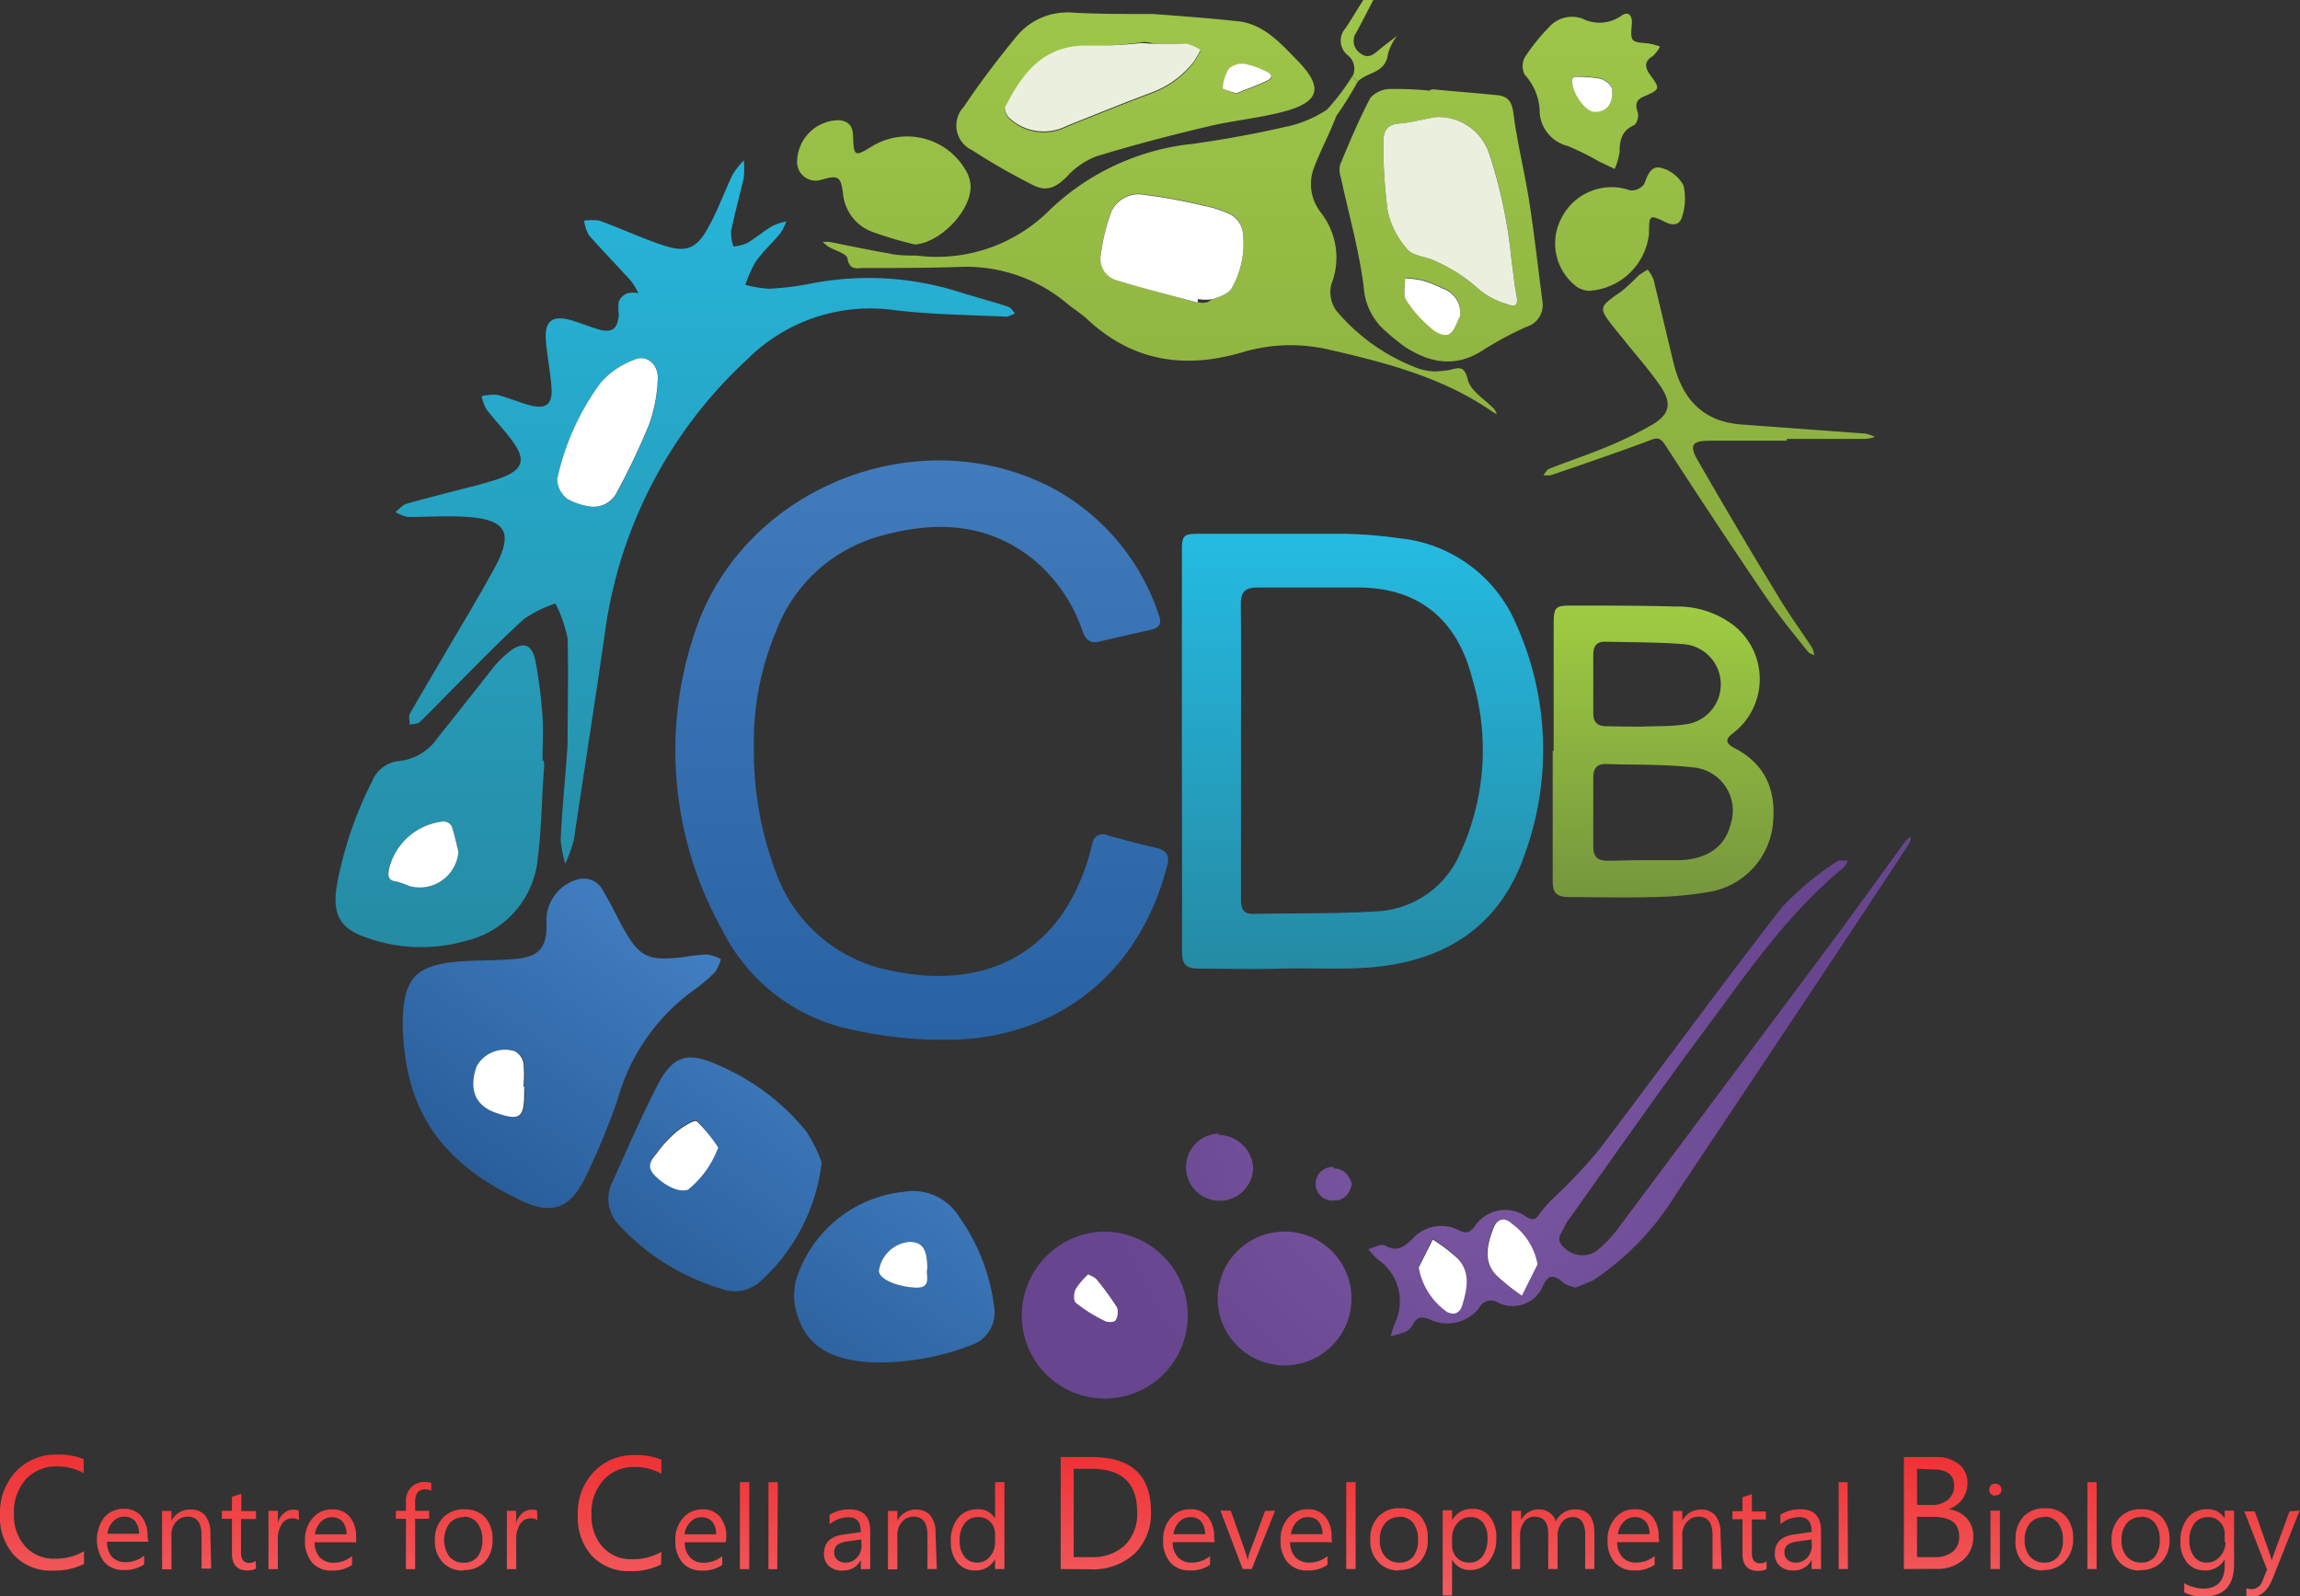 <svg xmlns="http://www.w3.org/2000/svg" xmlns:xlink="http://www.w3.org/1999/xlink" viewBox="0 0 164.32 114.05"><rect x="0" y="0" width="164.32" height="114.05" fill="#333333" stroke="none"/><defs><style>.cls-1,.cls-10,.cls-2,.cls-3,.cls-4,.cls-5,.cls-6,.cls-7,.cls-8,.cls-9{fill-rule:evenodd;}.cls-1{fill:url(#linear-gradient);}.cls-2{fill:url(#linear-gradient-2);}.cls-3{fill:url(#linear-gradient-3);}.cls-4{fill:url(#linear-gradient-4);}.cls-5{fill:url(#linear-gradient-5);}.cls-6{fill:url(#linear-gradient-6);}.cls-7{fill:url(#radial-gradient);}.cls-8{fill:#fff;}.cls-9{fill:#ebf0de;}.cls-10{fill:#eaf0dd;}.cls-11{fill:url(#linear-gradient-7);}</style><linearGradient id="linear-gradient" x1="65.84" y1="32.88" x2="65.84" y2="74.3" gradientUnits="userSpaceOnUse"><stop offset="0" stop-color="#417bbc"/><stop offset="1" stop-color="#2962a3"/></linearGradient><linearGradient id="linear-gradient-2" x1="97.32" y1="38.14" x2="97.32" y2="69.24" gradientUnits="userSpaceOnUse"><stop offset="0" stop-color="#25bbe2"/><stop offset="1" stop-color="#258aa4"/></linearGradient><linearGradient id="linear-gradient-3" x1="48.26" y1="11.34" x2="48.26" y2="67.63" gradientUnits="userSpaceOnUse"><stop offset="0" stop-color="#26b6db"/><stop offset="1" stop-color="#268ba4"/></linearGradient><linearGradient id="linear-gradient-4" x1="118.91" y1="43.28" x2="118.91" y2="64.15" gradientUnits="userSpaceOnUse"><stop offset="0" stop-color="#9fcc42"/><stop offset="1" stop-color="#76963d"/></linearGradient><linearGradient id="linear-gradient-5" x1="57.13" y1="72.5" x2="44.15" y2="91.02" gradientUnits="userSpaceOnUse"><stop offset="0" stop-color="#417ec1"/><stop offset="1" stop-color="#2a5e9b"/></linearGradient><linearGradient id="linear-gradient-6" x1="95.45" x2="95.45" y2="46.73" gradientUnits="userSpaceOnUse"><stop offset="0" stop-color="#9ec649"/><stop offset="1" stop-color="#86a93d"/></linearGradient><radialGradient id="radial-gradient" cx="104.76" cy="79.9" r="26.57" gradientUnits="userSpaceOnUse"><stop offset="0" stop-color="#7f5aa6"/><stop offset="1" stop-color="#67468f"/></radialGradient><linearGradient id="linear-gradient-7" x1="82.16" y1="103.93" x2="82.16" y2="114.05" gradientUnits="userSpaceOnUse"><stop offset="0" stop-color="#ef3134"/><stop offset="1" stop-color="#f15d60"/></linearGradient></defs><title>cdb</title><g id="Layer_2" data-name="Layer 2"><g id="CCDB_Centre_for_Image" data-name="CCDB + Centre for Image"><path class="cls-1" d="M53.86,53.35a24.55,24.55,0,0,0,1.58,9,10.86,10.86,0,0,0,8.22,7c6.42,1.39,11.9-.94,14.06-7.9.12-.39.22-.77.32-1.16a.75.75,0,0,1,1.07-.61q1.73.49,3.48.9c.83.19,1,.62.76,1.41-1.94,7.36-7.48,12-15.11,12.3a30.38,30.38,0,0,1-7.6-.77,13.32,13.32,0,0,1-9.06-7.11,26.24,26.24,0,0,1-1.93-21.25c3.48-10.53,16.45-15.49,26.06-10a16,16,0,0,1,7.08,8.78c.22.59.06.92-.54,1.05-1.24.29-2.5.56-3.74.86-.75.19-1-.29-1.2-.85a11.42,11.42,0,0,0-3.61-5.13c-3.31-2.57-7-2.64-10.84-1.56a11.1,11.1,0,0,0-7.42,6.81A20.36,20.36,0,0,0,53.86,53.35Z"/><path class="cls-2" d="M84.44,53.71V39.44c0-1.21.08-1.3,1.28-1.3,3.44,0,6.88,0,10.32,0a32.69,32.69,0,0,1,3.94.32,10.15,10.15,0,0,1,8.37,6.21A21.84,21.84,0,0,1,109,60.85c-1.8,5.44-5.91,7.94-11.44,8.3-2,.13-4.08,0-6.11.06s-3.84,0-5.76,0c-1,0-1.24-.32-1.24-1.25C84.46,63.23,84.44,58.47,84.44,53.71Zm4.22-.19c0,3.52,0,7,0,10.55,0,.64,0,1.25.88,1.23,2.92-.06,5.84,0,8.75-.18a6.84,6.84,0,0,0,6.07-4.25,17.58,17.58,0,0,0,.81-12.42c-1-3.94-3.6-6.54-8.35-6.47q-3.46,0-6.95,0c-1,0-1.23.36-1.22,1.27C88.68,46.64,88.66,50.08,88.66,53.52Z"/><path class="cls-3" d="M40.55,53.29c0-2.56.07-5.12,0-7.67a9.31,9.31,0,0,0-.87-2.5,9.09,9.09,0,0,0-2.27,1.13c-1.8,1.64-3.49,3.4-5.21,5.12-.74.74-1.45,1.5-2.2,2.21-.16.16-.48.14-.73.2,0-.26-.09-.57,0-.76.89-1.57,1.82-3.11,2.72-4.66,1.17-2,2.39-4,3.46-6,1.2-2.32.67-3.22-2-3.42-1.43-.11-2.87,0-4.31,0a3,3,0,0,1-.89-.35c.26-.2.49-.51.78-.59,1.69-.48,3.4-.9,5.1-1.34.47-.13.93-.26,1.38-.41,1.94-.65,2.17-1.4.9-3-.54-.69-1.14-1.34-1.66-2a3.63,3.63,0,0,1-.34-.94,3.47,3.47,0,0,1,1.09-.1c.82.2,1.59.55,2.4.76,1.13.29,1.59-.11,1.5-1.29s-.29-2.14-.39-3.21c-.15-1.55.42-2,1.9-1.56.61.19,1.2.43,1.81.61,1,.3,1.41,0,1.49-1.05a3.61,3.61,0,0,1,0-.94,1.17,1.17,0,0,1,.62-.58,1.88,1.88,0,0,1,.78,0,5.14,5.14,0,0,0-.53-.88c-1-1.09-2-2.14-3-3.25a3.1,3.1,0,0,1-.35-1.05,3.71,3.71,0,0,1,1.11,0c1.54.56,3,1.25,4.58,1.77s2.33.23,3.12-1.18c.71-1.24,1.19-2.61,1.81-3.9a6.41,6.41,0,0,1,.79-1,7.06,7.06,0,0,1,0,1.22c-.29,1.29-.65,2.56-.91,3.85a3.26,3.26,0,0,0,.17,1.09,3.52,3.52,0,0,0,1-.26c.61-.37,1.16-.84,1.78-1.21a4.52,4.52,0,0,1,1-.33,4.4,4.4,0,0,1-.46.89c-.56.67-1.23,1.27-1.74,2a9,9,0,0,0-.73,1.64,8.28,8.28,0,0,0,1.69.28,19.89,19.89,0,0,0,3-.37,21.51,21.51,0,0,1,10.77.66c1.11.34,2.23.64,3.33,1,.19.06.32.31.47.47a2,2,0,0,1-.6.24c-2.68-.13-5.37-.15-8-.47A12.44,12.44,0,0,0,53.36,25.7,32.48,32.48,0,0,0,43.22,45.2C42.51,50.15,41.73,55.08,41,60a10,10,0,0,1-.62,1.71A8.74,8.74,0,0,1,40.06,60c.09-2.23.32-4.17.46-6.4C40.55,53.59,40.52,53.29,40.55,53.29Zm1.63-17.1a1.86,1.86,0,0,0,1.91-1,50.44,50.44,0,0,0,2.24-4.7A10.71,10.71,0,0,0,47,27.11c.07-1.08-.81-1.8-1.65-1.41a5.84,5.84,0,0,0-2.45,1.68,18,18,0,0,0-3.08,6.86,1.85,1.85,0,0,0,.73,1.41A4.66,4.66,0,0,0,42.18,36.19ZM38.89,54.62c-.2,2.31-.17,4.32-.46,6.61a6.68,6.68,0,0,1-5.16,6A11.54,11.54,0,0,1,26.2,67c-1.88-.64-2.44-1.62-2.16-3.58A26.82,26.82,0,0,1,26.6,55.8a2.29,2.29,0,0,1,2-1.43,3.81,3.81,0,0,0,2.67-1.66c1.35-1.68,2.68-3.37,4-5.05a7.48,7.48,0,0,1,1-1c1.06-.89,1.75-.7,2,.65a34.23,34.23,0,0,1,.49,3.91c.07,1,0,2.08,0,3.12C38.92,54.31,38.83,54.62,38.89,54.62Zm-6.14,6.23c-.16-.61-.28-1.23-.48-1.82a.71.71,0,0,0-.56-.34,4.47,4.47,0,0,0-3.91,3.38c-.1.47-.11.86.55.92a6.83,6.83,0,0,1,.89.32A2.77,2.77,0,0,0,32.75,60.85Z"/><path class="cls-4" d="M111,53.67v-9c0-1.3.08-1.4,1.32-1.4,2.48,0,5,0,7.43.07a6.58,6.58,0,0,1,4,1.26,4.88,4.88,0,0,1,.09,7.77c-.66.47-.52.77.11,1.1,2.29,1.2,3,3.17,2.69,5.62a5.49,5.49,0,0,1-4.32,4.6,25.7,25.7,0,0,1-4.39.41c-1.92.06-3.84,0-5.75,0-1,0-1.27-.29-1.25-1.24,0-3.08,0-6.15,0-9.23Zm6.36,7.79h0c.92,0,1.84,0,2.75,0,1.91-.1,3.14-1,3.52-2.53a3.1,3.1,0,0,0-2.71-4.1c-2-.23-4.14-.17-6.21-.24-.7,0-.88.39-.88,1,0,1.64,0,3.28,0,4.91,0,.72.31,1,1,1S116.56,61.46,117.4,61.46Zm-.06-9.54v0c1-.05,2,0,3-.15a2.88,2.88,0,0,0,0-5.74c-1.86-.15-3.75-.13-5.63-.18-.61,0-.84.33-.84.91q0,2.1,0,4.2c0,.66.31.94.95.93C115.66,51.91,116.5,51.92,117.34,51.92Z"/><path class="cls-5" d="M28.77,73.31c0-3.44.89-4.41,4.33-4.63,1.24-.07,2.48-.05,3.72-.16,1.72-.15,2.29-.86,2.22-2.59a3.05,3.05,0,0,1,2.26-3.1,1.54,1.54,0,0,1,1.8.85c.5.82.91,1.69,1.37,2.53,1.17,2.15,1.79,2.47,4.25,2.19a15.39,15.39,0,0,1,1.78-.2,3,3,0,0,1,1,.33,2.8,2.8,0,0,1-.4.91,11.46,11.46,0,0,1-1.65,1.39,14.4,14.4,0,0,0-5.33,7.75A49.11,49.11,0,0,1,41.88,84c-1.09,2.31-2.38,2.86-4.64,1.79C31.21,82.93,28.94,79.09,28.77,73.31Zm8.68,4.32h0a9.4,9.4,0,0,0,0-1.68,1.23,1.23,0,0,0-.63-.84,2.32,2.32,0,0,0-2.72,1.09c-.56,1.61-.11,2.76,1.29,3.28,1.77.66,2.1.44,2.11-1.37ZM58.7,83.06a13.52,13.52,0,0,1-4.47,8.58,2.73,2.73,0,0,1-2.72.44,16.43,16.43,0,0,1-7.32-4.58,2.68,2.68,0,0,1-.39-3.13c1-2.26,2-4.52,3.12-6.73s2.19-2.57,4.47-1.5a16.22,16.22,0,0,1,6.23,4.73A10.28,10.28,0,0,1,58.7,83.06Zm-7.39-1a10.69,10.69,0,0,0-1.53-2c-.16-.13-1,.39-1.42.73A8.42,8.42,0,0,0,47,82.26c-.36.49-.82,1-.19,1.67s1.72,1.29,2.37,1A7,7,0,0,0,51.31,82ZM63.19,97.35c-3.73.05-5.65-1.12-6.31-3.68a4.29,4.29,0,0,1,0-2.22,9,9,0,0,1,7.7-6.29,3.85,3.85,0,0,1,3.92,1.75,14.1,14.1,0,0,1,2.53,6.51,2.45,2.45,0,0,1-1.58,2.67A18.68,18.68,0,0,1,63.19,97.35Zm3.06-6.71c0-1.42-.38-1.93-1.33-1.9a2.42,2.42,0,0,0-2.13,2.08c0,.56,1.34,1.1,2.53,1.18S66.11,91.13,66.25,90.64Z"/><path class="cls-6" d="M98.12,0c-.41.77-.8,1.55-1.22,2.32a1.05,1.05,0,0,0,.28,1.48c.55.44.95.1,1.36-.25s.85-.65,1.27-1a4,4,0,0,0-.65,1.3C99,5.25,97.68,5.13,97,5.83c-.13-.14-.39-.33-.36-.39a1.23,1.23,0,0,0-.37-1.51A1.33,1.33,0,0,1,96.14,2c.43-.66.84-1.34,1.26-2Zm3.16,26.31a14.06,14.06,0,0,1-5.8-4.1,2.29,2.29,0,0,1-.37-1.88,5.22,5.22,0,0,0-.78-5.19,3.28,3.28,0,0,1-.48-3.09c.47-1.26,1.14-2.49,1.62-3.76A25.73,25.73,0,0,0,97,5.83s-.54-.39-.34-.46a16.15,16.15,0,0,1-1.85,2.46,8.4,8.4,0,0,1-3,1.24c-2.17.5-4.38.9-6.6,1.21A17.33,17.33,0,0,0,75,15a11.39,11.39,0,0,1-9.53,3.26c-.68,0-1.36,0-2-.16-1.41-.24-2.82-.54-4.23-.82-.15,0-.31,0-.46,0a2.57,2.57,0,0,0,.4.34c.47.29,1.3.49,1.36.83.15.91.71.7,1.22.7,2.28,0,4.56,0,6.84-.08a11.21,11.21,0,0,1,7.65,2.63c.43.35.91.66,1.31,1,3.21,3.06,6.91,3.71,11.1,2.5a12.07,12.07,0,0,1,6.06-.27c4.17.95,8.32,2,11.91,4.49l.3.18a1.33,1.33,0,0,0-.17-.36c-.66-.7-1.69-1.29-1.89-2.1-.25-1-.6-.89-1.28-.71a8.66,8.66,0,0,1-1.07.11A4,4,0,0,1,101.28,26.31ZM79.8,20a1.59,1.59,0,0,1-1.15-1.86,14,14,0,0,1,.76-3.08,2.14,2.14,0,0,1,2.38-1.16,36.48,36.48,0,0,1,4.15.76,7.63,7.63,0,0,1,2,.65,1.79,1.79,0,0,1,.83,1.12A6.44,6.44,0,0,1,88,20.59c-.22.4-.86.61-1.34.78-.32.12-.28.25-.64.25,0,.08-.47-.07-.49,0C83.64,21.1,81.7,20.61,79.8,20ZM81.94,1c-1.8,0-3.54,0-5.34-.1a4.71,4.71,0,0,0-4,1.73c-1.31,1.6-2.57,3.25-3.74,5a1.94,1.94,0,0,0,.59,3.1,46.43,46.43,0,0,0,4.34,2.49c1,.52,1.69.15,2.43-.6a5.51,5.51,0,0,1,2.11-1.45c2.62-.8,5.29-1.5,8-2.14,1.7-.41,3.47-.57,5.17-1,2.8-.69,3.13-1.75,1.13-3.77C91.41,3,90.23,1.71,88.44,1.52c-2.14-.23-3.92-.36-6.07-.52C82.37,1,81.94,1,81.94,1Zm2.83,2.18a3.3,3.3,0,0,1,1,.45,7.14,7.14,0,0,1-.52.89,6.86,6.86,0,0,1-3,2.16c-2,.75-4.06,1.58-6.07,2.39a3.6,3.6,0,0,1-4.09-.6c-.18-.17-.36-.61-.27-.78,1.25-2.48,2.83-4.48,6-4.37A34.42,34.42,0,0,0,81.76,3s.73.09.63.1C83.39,3.12,83.77,3.08,84.77,3.15Zm2.6,3.18a3.15,3.15,0,0,1,.43-1.41,1.45,1.45,0,0,1,1.13-.36,5.69,5.69,0,0,1,1.5.52c.4.17.65.43.1.69-.74.34-1.5.62-2.18.89A5.46,5.46,0,0,1,87.37,6.33Zm14.79.12a24.87,24.87,0,0,0-2.86-.12A1.91,1.91,0,0,0,97.9,7c-.81,1.54-1.49,3.16-2.16,4.77a1.67,1.67,0,0,0,.06.93c.56,2.61,1.3,5.19,1.63,7.82A4.54,4.54,0,0,0,99,23.67a15,15,0,0,0,1.4,1.13c1.77,1.14,3.58,1.48,5.5.25a24.59,24.59,0,0,1,3.16-1.7,1.62,1.62,0,0,0,1.13-1.86c-.31-2.37-.57-4.75-.94-7.12-.33-2.09-.85-4.15-1.12-6.24-.11-.85-.37-1.25-1.17-1.33-1.59-.16-3-.26-4.6-.42C102.34,6.42,102.17,6.4,102.16,6.45ZM106.42,11A35.46,35.46,0,0,1,108,18.7c.12.78.18,1.56.33,2.34s0,.94-.72.67a5.44,5.44,0,0,1-2.18-1.24,11.43,11.43,0,0,0-2.88-1.81c-.65-.34-1.59-.35-2-.84a6.15,6.15,0,0,1-1.41-2.74,37.57,37.57,0,0,1-.31-4.87c0-.77.18-1.3,1.1-1.38s1.75-.3,2.62-.46A3.82,3.82,0,0,1,106.42,11Zm-2.88,12.83c-.29.16-1-.13-1.31-.43a8.81,8.81,0,0,1-1.77-2c-.24-.39-.06-1-.08-1.56a8.82,8.82,0,0,1,1.27.17,9.4,9.4,0,0,1,1.41.56,1.86,1.86,0,0,1,1.26,2C104.07,23,103.92,23.67,103.54,23.87ZM69.34,13.21a2.4,2.4,0,0,0-.32-1,4.83,4.83,0,0,0-6.81-1.7c-1.11.69-1.21.64-1.26-.65,0-.66-.15-1.19-1-1.27a3,3,0,0,0-3,2.9,1.33,1.33,0,0,0,1.75,1.35c1.17-.34,1.37-.25,1.53,1a3.23,3.23,0,0,0,2.07,2.72,26.46,26.46,0,0,0,3.07.91C67.2,17.34,69.45,15,69.34,13.21Zm58.3,18.15c1.88,0,3.76,0,5.64,0a3.2,3.2,0,0,0,.67-.14,2.7,2.7,0,0,0-.69-.24l-8.85-.65c-2.75-.2-4.22-1.83-4.84-4.38-.49-2-.95-4-1.44-6a3.24,3.24,0,0,0-.41-.68,6,6,0,0,0-.65.41,14.32,14.32,0,0,1-1.22,1.13c-1.68,1.17-1.69,1.15-.43,2.74.17.22.35.43.53.65.89,1.12,1.86,2.2,2.67,3.38s.73,2-.59,2.77a26.94,26.94,0,0,1-3.33,1.62c-1.33.55-2.7,1-4,1.52-.18.07-.3.3-.44.46a2.06,2.06,0,0,0,.56,0c2.3-.79,4.6-1.57,6.88-2.42.55-.21.84-.39,1.25.24,2.35,3.62,4.72,7.22,7.15,10.79.94,1.38,2,2.67,3.06,4,.1.13.3.18.46.27a2.26,2.26,0,0,0-.15-.54c-.79-1.2-1.64-2.37-2.38-3.6-2-3.28-3.94-6.56-5.85-9.89-.55-1-.31-1.29.81-1.31,1.88,0,3.76,0,5.63,0ZM115.8,1.15a2.71,2.71,0,0,1-2.73.19,2.17,2.17,0,0,0-2.41.61,14,14,0,0,0-1.72,2.14,1.33,1.33,0,0,0,0,1.26A4,4,0,0,1,110,8a2.63,2.63,0,0,0,2,2.43,19.42,19.42,0,0,1,2.24,1.11l1.12.53a5,5,0,0,0,.35-1.2c0-.87.16-1.56,1.07-1.94A1,1,0,0,0,117,8c-.2-.58-.09-.88.48-1.12,1.12-.49,1.14-.54.44-1.49-.42-.57-.47-1,.16-1.38a2.55,2.55,0,0,0,.52-.68,4.37,4.37,0,0,0-.86-.23c-1.25-.1-1.27-.11-1.15-1.45C116.6,1.08,116.33.76,115.8,1.15Zm-3.43,4.4s0-.09.06-.09a9.39,9.39,0,0,1,1.92.14c.33.08.8.47.82.76.11,1.06-.39,1.63-1.23,1.61S112.09,6.29,112.37,5.55ZM119,15.88c.55.27,1,.18,1.16-.35a4.22,4.22,0,0,0,.12-2.27A2.56,2.56,0,0,0,118.7,12c-.76-.21-1,.55-1.24,1.16a1.11,1.11,0,0,1-1,.44,4,4,0,0,0-4.87,1.92,3.87,3.87,0,0,0,1.1,5,1.85,1.85,0,0,0,.78.26,4.57,4.57,0,0,0,4.34-4.07C117.82,15.33,117.83,15.31,119,15.88Z"/><path class="cls-7" d="M112.58,92a2.58,2.58,0,0,1-.83-.3c-.77-.69-1.19-.66-1.61.39a2.36,2.36,0,0,1-3.09,1,.93.93,0,0,0-1.37.36,2.89,2.89,0,0,1-3.46.86c-.6-.27-1-.24-1.28.33a1.18,1.18,0,0,1-.49.5,7.68,7.68,0,0,1-1.09.34,6.88,6.88,0,0,1,.3-.94,3.62,3.62,0,0,0-1.24-4.56,6.59,6.59,0,0,1-.67-.73c.4-.1.91-.4,1.18-.26.89.48,1.32.16,2-.49a2.75,2.75,0,0,1,3.31-.59c.49.26.75.17,1.1-.25a2.59,2.59,0,0,1,3.73-.7c.45.26.65.19.94-.26a10.06,10.06,0,0,1,1.26-1.36,39.06,39.06,0,0,0,2.92-3.12c4.39-5.79,8.67-11.67,13.13-17.41a21.35,21.35,0,0,1,3.94-3.27c.17-.13.51,0,.77-.06a2,2,0,0,1-.37.56c-3.95,3.24-6.79,7.42-9.79,11.46-3.32,4.45-6.49,9-9.72,13.54a2.65,2.65,0,0,0-.32.5c-.21.52-.79,1-.09,1.59a1.81,1.81,0,0,0,2.3.27A8.92,8.92,0,0,0,115.43,88q7.93-10.61,15.85-21.23c1.64-2.22,3.24-4.46,4.87-6.69a2.12,2.12,0,0,1,.36-.3,1.26,1.26,0,0,1-.11.49q-3.69,5.61-7.41,11.2l-9.34,14a19.69,19.69,0,0,1-5.81,6C113.44,91.65,113,91.82,112.58,92Zm-2.73-1.69A4.58,4.58,0,0,0,108,87.45c-.55-.52-1.07-.36-1.32.28-.43,1.12-.77,2.32.16,3.36a15,15,0,0,0,1.86,1.49C109.1,91.83,109.48,91.08,109.85,90.34Zm-8.49.23a4.92,4.92,0,0,0,2,3.14c.6.3.95,0,1.1-.51.32-1.12.6-2.31-.31-3.28a12.35,12.35,0,0,0-1.81-1.38ZM84.86,94A5.92,5.92,0,1,1,73,94a6,6,0,0,1,5.85-6A6,6,0,0,1,84.86,94Zm-7.12-3a5.38,5.38,0,0,0-.87,1.07c-.12.27-.13.81,0,1a11,11,0,0,0,2,1.26c.22.12.73.12.83,0a1.06,1.06,0,0,0,.11-.94,18.45,18.45,0,0,0-1.46-2C78.23,91.27,78,91.21,77.74,91.05Zm14.14-3a4.78,4.78,0,0,0-.21,9.56,4.78,4.78,0,0,0,.21-9.56Zm-4.78-7a2.4,2.4,0,1,0,2.43,2.44A2.49,2.49,0,0,0,87.1,81.1Zm8.2,2.39a1.2,1.2,0,1,0,0,2.39c.74,0,1.13-.48,1.28-1.18C96.42,84,96,83.5,95.3,83.49Z"/><path class="cls-8" d="M42.18,36.19a4.66,4.66,0,0,1-1.64-.54,1.85,1.85,0,0,1-.73-1.41,18,18,0,0,1,3.08-6.86,5.84,5.84,0,0,1,2.45-1.68c.84-.39,1.72.33,1.65,1.41a10.71,10.71,0,0,1-.66,3.33,50.44,50.44,0,0,1-2.24,4.7A1.86,1.86,0,0,1,42.18,36.19Z"/><path class="cls-8" d="M37.45,77.63v.48c0,1.81-.34,2-2.11,1.37-1.4-.52-1.85-1.67-1.29-3.28a2.32,2.32,0,0,1,2.72-1.09,1.23,1.23,0,0,1,.63.84,9.4,9.4,0,0,1,0,1.68Z"/><path class="cls-8" d="M85.56,21.62c-1.92-.52-3.86-1-5.76-1.59a1.59,1.59,0,0,1-1.15-1.86,14,14,0,0,1,.76-3.08,2.14,2.14,0,0,1,2.38-1.16,36.48,36.48,0,0,1,4.15.76,7.63,7.63,0,0,1,2,.65,1.79,1.79,0,0,1,.83,1.12A6.44,6.44,0,0,1,88,20.59c-.22.4-.86.61-1.34.78a3.18,3.18,0,0,1-1.07,0Z"/><path class="cls-8" d="M32.75,60.85a2.77,2.77,0,0,1-3.51,2.46,6.83,6.83,0,0,0-.89-.32c-.66-.06-.65-.45-.55-.92a4.47,4.47,0,0,1,3.91-3.38.71.71,0,0,1,.56.34C32.47,59.62,32.59,60.24,32.75,60.85Z"/><path class="cls-8" d="M51.31,82a7,7,0,0,1-2.15,3c-.65.24-1.66-.28-2.37-1s-.17-1.18.19-1.67a8.42,8.42,0,0,1,1.38-1.48c.42-.34,1.26-.86,1.42-.73A10.69,10.69,0,0,1,51.31,82Z"/><path class="cls-9" d="M82.05,3.12c1,0,1.72,0,2.72,0a3.3,3.3,0,0,1,1,.45,7.14,7.14,0,0,1-.52.89,6.86,6.86,0,0,1-3,2.16c-2,.75-4.06,1.58-6.07,2.39a3.6,3.6,0,0,1-4.09-.6c-.18-.17-.36-.61-.27-.78,1.25-2.48,2.83-4.48,6-4.37a30.33,30.33,0,0,0,3.68-.18S82.05,3.09,82.05,3.12Z"/><path class="cls-8" d="M88.35,6.66a5.46,5.46,0,0,1-1-.33,3.15,3.15,0,0,1,.43-1.41,1.45,1.45,0,0,1,1.13-.36,5.69,5.69,0,0,1,1.5.52c.4.17.65.43.1.69C89.79,6.11,89,6.39,88.35,6.66Z"/><path class="cls-8" d="M109.85,90.34c-.37.74-.75,1.49-1.12,2.24a15,15,0,0,1-1.86-1.49c-.93-1-.59-2.24-.16-3.36.25-.64.77-.8,1.32-.28A4.58,4.58,0,0,1,109.85,90.34Z"/><path class="cls-8" d="M101.36,90.57l1-2a12.35,12.35,0,0,1,1.81,1.38c.91,1,.63,2.16.31,3.28-.15.51-.5.81-1.1.51A4.92,4.92,0,0,1,101.36,90.57Z"/><path class="cls-8" d="M66.25,90.64c-.14.49.39,1.45-.93,1.36s-2.5-.62-2.53-1.18a2.42,2.42,0,0,1,2.13-2.08C65.87,88.71,66.25,89.22,66.25,90.64Z"/><path class="cls-10" d="M102.52,8.37a3.82,3.82,0,0,1,3.9,2.67A35.46,35.46,0,0,1,108,18.7c.12.78.18,1.56.33,2.34s0,.94-.72.67a5.44,5.44,0,0,1-2.18-1.24,11.43,11.43,0,0,0-2.88-1.81c-.65-.34-1.59-.35-2-.84a6.15,6.15,0,0,1-1.41-2.74,37.57,37.57,0,0,1-.31-4.87c0-.77.18-1.3,1.1-1.38S101.65,8.53,102.52,8.37Z"/><path class="cls-8" d="M104.32,22.58c-.25.45-.4,1.09-.78,1.29s-1-.13-1.31-.43a8.81,8.81,0,0,1-1.77-2c-.24-.39-.06-1-.08-1.56a8.82,8.82,0,0,1,1.27.17,9.4,9.4,0,0,1,1.41.56A1.86,1.86,0,0,1,104.32,22.58Z"/><path class="cls-8" d="M77.74,91.05c.28.16.49.22.6.36a18.45,18.45,0,0,1,1.46,2,1.06,1.06,0,0,1-.11.94c-.1.15-.61.15-.83,0a11,11,0,0,1-2-1.26c-.17-.15-.16-.69,0-1A5.38,5.38,0,0,1,77.74,91.05Z"/><path class="cls-8" d="M113.94,8c-.77,0-1.85-1.68-1.57-2.42,0,0,0-.09.06-.09a9.39,9.39,0,0,1,1.92.14c.33.08.8.47.82.76C115.28,7.42,114.78,8,113.94,8Z"/><path class="cls-11" d="M6,111.75a4.72,4.72,0,0,1-2.21.47A3.58,3.58,0,0,1,1,111.12a4.06,4.06,0,0,1-1-2.89,4.26,4.26,0,0,1,1.16-3.11,3.93,3.93,0,0,1,2.93-1.19,4.71,4.71,0,0,1,1.89.33v1a3.83,3.83,0,0,0-1.9-.48,2.9,2.9,0,0,0-2.24.93A3.46,3.46,0,0,0,1,108.17a3.27,3.27,0,0,0,.81,2.33,2.71,2.71,0,0,0,2.1.87A4,4,0,0,0,6,110.84Zm4.61-1.59H7.65A1.57,1.57,0,0,0,8,111.24a1.31,1.31,0,0,0,1,.38,2.08,2.08,0,0,0,1.3-.47v.63a2.43,2.43,0,0,1-1.46.4,1.75,1.75,0,0,1-1.39-.57,2.67,2.67,0,0,1,0-3.19,1.78,1.78,0,0,1,1.38-.61,1.56,1.56,0,0,1,1.27.53,2.24,2.24,0,0,1,.44,1.47Zm-.68-.57a1.38,1.38,0,0,0-.28-.9,1,1,0,0,0-.76-.32,1.07,1.07,0,0,0-.81.34,1.57,1.57,0,0,0-.41.88Zm5.16,2.49H14.4V109.7c0-.89-.32-1.33-1-1.33a1.07,1.07,0,0,0-.83.38,1.38,1.38,0,0,0-.32,1v2.38h-.67v-4.17h.67v.69h0a1.5,1.5,0,0,1,1.37-.79,1.29,1.29,0,0,1,1.05.44,2,2,0,0,1,.36,1.28Zm3.2,0a1.24,1.24,0,0,1-.62.13c-.73,0-1.1-.41-1.1-1.22v-2.47h-.72v-.57h.72v-1l.67-.22v1.24h1.05v.57H17.22v2.35a1,1,0,0,0,.14.6.57.57,0,0,0,.47.18.72.72,0,0,0,.44-.14Zm3.07-3.46a.79.79,0,0,0-.5-.13.85.85,0,0,0-.72.4,1.89,1.89,0,0,0-.29,1.1v2.13h-.67v-4.17h.67v.86h0a1.36,1.36,0,0,1,.44-.69,1,1,0,0,1,.65-.25,1,1,0,0,1,.4.06Zm4.09,1.58H22.48a1.57,1.57,0,0,0,.37,1.08,1.31,1.31,0,0,0,1,.38,2.08,2.08,0,0,0,1.3-.47v.63a2.43,2.43,0,0,1-1.46.4,1.77,1.77,0,0,1-1.39-.57,2.31,2.31,0,0,1-.51-1.6,2.29,2.29,0,0,1,.56-1.59,1.74,1.74,0,0,1,1.37-.61,1.56,1.56,0,0,1,1.27.53,2.19,2.19,0,0,1,.45,1.47Zm-.69-.57a1.38,1.38,0,0,0-.28-.9,1,1,0,0,0-.76-.32,1.07,1.07,0,0,0-.81.34,1.57,1.57,0,0,0-.41.88Zm6.05-3.1a.84.84,0,0,0-.45-.11c-.46,0-.7.29-.7.88v.65h1v.57h-1v3.6H29v-3.6h-.72v-.57H29v-.68a1.37,1.37,0,0,1,.38-1,1.29,1.29,0,0,1,.94-.38,1.3,1.3,0,0,1,.49.07Zm2.3,5.69a1.94,1.94,0,0,1-1.48-.59,2.15,2.15,0,0,1-.56-1.55,2.26,2.26,0,0,1,.58-1.64,2,2,0,0,1,1.55-.59,1.88,1.88,0,0,1,1.46.57,2.3,2.3,0,0,1,.53,1.6,2.24,2.24,0,0,1-.57,1.6A2,2,0,0,1,33.09,112.18Zm0-3.81a1.27,1.27,0,0,0-1,.44,2.05,2.05,0,0,0,0,2.38,1.3,1.3,0,0,0,1,.43,1.22,1.22,0,0,0,1-.42,1.85,1.85,0,0,0,.35-1.2,1.89,1.89,0,0,0-.35-1.21A1.22,1.22,0,0,0,33.13,108.37Zm5.28.21a.79.79,0,0,0-.5-.13.85.85,0,0,0-.72.4,1.89,1.89,0,0,0-.29,1.1v2.13h-.67v-4.17h.67v.86h0a1.42,1.42,0,0,1,.44-.69,1,1,0,0,1,.65-.25,1,1,0,0,1,.4.06Zm8.84,3.17a4.72,4.72,0,0,1-2.21.47,3.59,3.59,0,0,1-2.74-1.1,4.1,4.1,0,0,1-1-2.89,4.25,4.25,0,0,1,1.15-3.11,3.93,3.93,0,0,1,2.94-1.19,4.62,4.62,0,0,1,1.88.33v1a3.8,3.8,0,0,0-1.9-.48,2.88,2.88,0,0,0-2.23.93,3.42,3.42,0,0,0-.86,2.46,3.31,3.31,0,0,0,.8,2.33,2.74,2.74,0,0,0,2.1.87,4,4,0,0,0,2.09-.53Zm4.62-1.59H48.92a1.57,1.57,0,0,0,.38,1.08,1.29,1.29,0,0,0,1,.38,2.06,2.06,0,0,0,1.3-.47v.63a2.41,2.41,0,0,1-1.46.4,1.77,1.77,0,0,1-1.39-.57,2.36,2.36,0,0,1-.5-1.6,2.28,2.28,0,0,1,.55-1.59,1.77,1.77,0,0,1,1.37-.61,1.55,1.55,0,0,1,1.27.53,2.19,2.19,0,0,1,.45,1.47Zm-.69-.57a1.38,1.38,0,0,0-.27-.9,1,1,0,0,0-.77-.32,1.07,1.07,0,0,0-.8.34,1.51,1.51,0,0,0-.41.88Zm2.37,2.49h-.67V105.9h.67Zm2,0H54.9V105.9h.67Zm6.64,0h-.67v-.65h0a1.4,1.4,0,0,1-1.28.75,1.37,1.37,0,0,1-1-.33,1.12,1.12,0,0,1-.35-.88c0-.78.46-1.23,1.37-1.36l1.26-.18c0-.71-.29-1.06-.86-1.06a2.08,2.08,0,0,0-1.37.51v-.68a2.61,2.61,0,0,1,1.42-.39c1,0,1.48.52,1.48,1.56ZM61.54,110l-1,.14a1.59,1.59,0,0,0-.7.23.65.65,0,0,0-.24.58.62.62,0,0,0,.22.5.85.85,0,0,0,.58.2,1.07,1.07,0,0,0,.82-.35,1.24,1.24,0,0,0,.33-.89Zm5.39,2.11h-.67V109.7c0-.89-.32-1.33-1-1.33a1.07,1.07,0,0,0-.83.38,1.44,1.44,0,0,0-.32,1v2.38h-.67v-4.17h.67v.69h0a1.5,1.5,0,0,1,1.37-.79,1.29,1.29,0,0,1,1,.44,2,2,0,0,1,.36,1.28Zm4.83,0h-.67v-.71h0a1.53,1.53,0,0,1-1.43.81,1.56,1.56,0,0,1-1.26-.56,2.31,2.31,0,0,1-.47-1.53,2.5,2.5,0,0,1,.52-1.66,1.74,1.74,0,0,1,1.39-.62,1.33,1.33,0,0,1,1.25.67h0V105.9h.67Zm-.67-1.89v-.61a1.22,1.22,0,0,0-.33-.86,1.15,1.15,0,0,0-.85-.35,1.17,1.17,0,0,0-1,.45,2,2,0,0,0-.35,1.24,1.8,1.8,0,0,0,.34,1.14,1.1,1.1,0,0,0,.9.42,1.14,1.14,0,0,0,.91-.41A1.52,1.52,0,0,0,71.09,110.19Zm4.69,1.89v-8H78q4.23,0,4.23,3.9a4,4,0,0,1-1.17,3,4.38,4.38,0,0,1-3.15,1.12Zm.93-7.16v6.31h1.2a3.39,3.39,0,0,0,2.45-.84,3.14,3.14,0,0,0,.88-2.39c0-2.06-1.09-3.08-3.27-3.08Zm10.07,5.24h-3a1.57,1.57,0,0,0,.38,1.08,1.31,1.31,0,0,0,1,.38,2,2,0,0,0,1.29-.47v.63a2.37,2.37,0,0,1-1.45.4,1.75,1.75,0,0,1-1.39-.57,2.31,2.31,0,0,1-.51-1.6,2.28,2.28,0,0,1,.55-1.59,1.77,1.77,0,0,1,1.37-.61,1.54,1.54,0,0,1,1.27.53,2.19,2.19,0,0,1,.45,1.47Zm-.68-.57a1.44,1.44,0,0,0-.28-.9,1,1,0,0,0-.77-.32,1.07,1.07,0,0,0-.8.34,1.51,1.51,0,0,0-.41.88Zm5-1.68-1.67,4.17h-.65l-1.59-4.17h.74l1.06,3a2.76,2.76,0,0,1,.15.58h0a2.72,2.72,0,0,1,.13-.56l1.11-3Zm4.07,2.25h-3a1.57,1.57,0,0,0,.38,1.08,1.31,1.31,0,0,0,1,.38,2,2,0,0,0,1.29-.47v.63a2.37,2.37,0,0,1-1.45.4,1.75,1.75,0,0,1-1.39-.57,2.31,2.31,0,0,1-.51-1.6,2.28,2.28,0,0,1,.55-1.59,1.78,1.78,0,0,1,1.38-.61,1.54,1.54,0,0,1,1.26.53,2.19,2.19,0,0,1,.45,1.47Zm-.68-.57a1.44,1.44,0,0,0-.28-.9,1,1,0,0,0-.77-.32,1.07,1.07,0,0,0-.8.34,1.51,1.51,0,0,0-.41.88Zm2.36,2.49h-.67V105.9h.67Zm3.1.1a1.92,1.92,0,0,1-1.47-.59A2.15,2.15,0,0,1,97.9,110a2.22,2.22,0,0,1,.58-1.64,2,2,0,0,1,1.55-.59,1.89,1.89,0,0,1,1.46.57A2.3,2.3,0,0,1,102,110a2.23,2.23,0,0,1-.56,1.6A2,2,0,0,1,99.93,112.18Zm0-3.81a1.28,1.28,0,0,0-1,.44,1.79,1.79,0,0,0-.37,1.21,1.68,1.68,0,0,0,.38,1.17,1.3,1.3,0,0,0,1,.43,1.22,1.22,0,0,0,1-.42,1.85,1.85,0,0,0,.35-1.2,1.89,1.89,0,0,0-.35-1.21A1.22,1.22,0,0,0,100,108.37Zm3.79,3.11h0V114h-.67v-6.09h.67v.73h0a1.57,1.57,0,0,1,1.44-.83,1.51,1.51,0,0,1,1.26.56,2.32,2.32,0,0,1,.46,1.5,2.59,2.59,0,0,1-.51,1.68,1.71,1.71,0,0,1-1.4.63A1.39,1.39,0,0,1,103.77,111.48Zm0-1.69v.59a1.23,1.23,0,0,0,.34.88,1.11,1.11,0,0,0,.85.36,1.13,1.13,0,0,0,1-.47,2.13,2.13,0,0,0,.34-1.29,1.69,1.69,0,0,0-.32-1.09,1.07,1.07,0,0,0-.88-.4,1.18,1.18,0,0,0-.93.41A1.47,1.47,0,0,0,103.75,109.79Zm10.17,2.29h-.66v-2.4a1.83,1.83,0,0,0-.22-1,.8.8,0,0,0-.72-.31.9.9,0,0,0-.73.39,1.51,1.51,0,0,0-.3.94v2.38h-.67V109.6c0-.82-.31-1.23-1-1.23a.86.86,0,0,0-.72.37,1.54,1.54,0,0,0-.29,1v2.38H108v-4.17h.67v.66h0a1.42,1.42,0,0,1,1.3-.76,1.19,1.19,0,0,1,.74.24,1.15,1.15,0,0,1,.44.62,1.5,1.5,0,0,1,1.39-.86c.92,0,1.37.56,1.37,1.7Zm4.63-1.92h-3a1.57,1.57,0,0,0,.37,1.08,1.31,1.31,0,0,0,1,.38,2.08,2.08,0,0,0,1.3-.47v.63a2.43,2.43,0,0,1-1.46.4,1.77,1.77,0,0,1-1.39-.57,2.31,2.31,0,0,1-.51-1.6,2.29,2.29,0,0,1,.56-1.59,1.74,1.74,0,0,1,1.37-.61,1.55,1.55,0,0,1,1.27.53,2.19,2.19,0,0,1,.45,1.47Zm-.69-.57a1.33,1.33,0,0,0-.28-.9,1,1,0,0,0-.76-.32,1.07,1.07,0,0,0-.81.34,1.57,1.57,0,0,0-.41.88Zm5.16,2.49h-.66V109.7c0-.89-.33-1.33-1-1.33a1,1,0,0,0-.83.38,1.39,1.39,0,0,0-.33,1v2.38h-.67v-4.17h.67v.69h0a1.51,1.51,0,0,1,1.37-.79,1.29,1.29,0,0,1,1,.44,2,2,0,0,1,.36,1.28Zm3.2,0a1.24,1.24,0,0,1-.62.13c-.73,0-1.1-.41-1.1-1.22v-2.47h-.72v-.57h.72v-1l.67-.22v1.24h1v.57h-1v2.35a1,1,0,0,0,.14.6.59.59,0,0,0,.48.18.71.71,0,0,0,.43-.14Zm3.89,0h-.67v-.65h0a1.4,1.4,0,0,1-1.28.75,1.37,1.37,0,0,1-1-.33,1.12,1.12,0,0,1-.35-.88c0-.78.46-1.23,1.38-1.36l1.25-.18c0-.71-.29-1.06-.86-1.06a2.08,2.08,0,0,0-1.37.51v-.68a2.61,2.61,0,0,1,1.42-.39c1,0,1.48.52,1.48,1.56Zm-.67-2.11-1,.14a1.59,1.59,0,0,0-.7.23.65.65,0,0,0-.24.58.62.62,0,0,0,.22.5.83.83,0,0,0,.58.2,1.07,1.07,0,0,0,.82-.35,1.24,1.24,0,0,0,.33-.89Zm2.59,2.11h-.66V105.9H132Zm4,0v-8h2.28a2.5,2.5,0,0,1,1.65.51,1.63,1.63,0,0,1,.61,1.32,1.94,1.94,0,0,1-.37,1.19,2,2,0,0,1-1,.71v0a2.05,2.05,0,0,1,1.3.62,1.89,1.89,0,0,1,.49,1.34,2.13,2.13,0,0,1-.74,1.67,2.76,2.76,0,0,1-1.86.63Zm.94-7.16v2.58h1a1.79,1.79,0,0,0,1.21-.37,1.25,1.25,0,0,0,.44-1q0-1.17-1.53-1.17Zm0,3.43v2.88h1.27a2,2,0,0,0,1.29-.39,1.35,1.35,0,0,0,.45-1.07c0-1-.64-1.42-1.93-1.42Zm5.59-1.51a.45.45,0,0,1-.31-.12.41.41,0,0,1-.12-.31.43.43,0,0,1,.12-.31.45.45,0,0,1,.31-.12.43.43,0,0,1,.31.12.4.4,0,0,1,.13.31.42.42,0,0,1-.13.31A.43.43,0,0,1,142.58,106.84Zm.33,5.24h-.67v-4.17h.67Zm3.1.1a1.94,1.94,0,0,1-1.48-.59A2.15,2.15,0,0,1,144,110a2.26,2.26,0,0,1,.57-1.64,2,2,0,0,1,1.55-.59,1.88,1.88,0,0,1,1.46.57,2.3,2.3,0,0,1,.53,1.6,2.24,2.24,0,0,1-.57,1.6A2,2,0,0,1,146,112.18Zm.05-3.81a1.28,1.28,0,0,0-1,.44,1.79,1.79,0,0,0-.38,1.21,1.73,1.73,0,0,0,.38,1.17,1.31,1.31,0,0,0,1,.43,1.21,1.21,0,0,0,1-.42,1.79,1.79,0,0,0,.35-1.2,1.84,1.84,0,0,0-.35-1.21A1.21,1.21,0,0,0,146.06,108.37Zm3.76,3.71h-.66V105.9h.66Zm3.1.1a1.92,1.92,0,0,1-1.47-.59,2.15,2.15,0,0,1-.56-1.55,2.22,2.22,0,0,1,.58-1.64,2,2,0,0,1,1.55-.59,1.88,1.88,0,0,1,1.46.57A2.3,2.3,0,0,1,155,110a2.23,2.23,0,0,1-.56,1.6A2,2,0,0,1,152.92,112.18Zm.05-3.81a1.28,1.28,0,0,0-1,.44,1.79,1.79,0,0,0-.37,1.21,1.68,1.68,0,0,0,.38,1.17,1.3,1.3,0,0,0,1,.43,1.22,1.22,0,0,0,1-.42,1.85,1.85,0,0,0,.35-1.2,1.89,1.89,0,0,0-.35-1.21A1.22,1.22,0,0,0,153,108.37Zm6.67,3.38c0,1.53-.74,2.3-2.2,2.3a2.93,2.93,0,0,1-1.36-.3v-.66a2.79,2.79,0,0,0,1.35.39c1,0,1.54-.55,1.54-1.64v-.46h0a1.55,1.55,0,0,1-1.43.8,1.59,1.59,0,0,1-1.26-.56,2.25,2.25,0,0,1-.47-1.49,2.58,2.58,0,0,1,.51-1.69,1.71,1.71,0,0,1,1.4-.63,1.36,1.36,0,0,1,1.25.67h0v-.57h.67Zm-.67-1.56v-.61a1.2,1.2,0,0,0-.34-.86,1.11,1.11,0,0,0-.83-.35,1.18,1.18,0,0,0-1,.45,2,2,0,0,0-.35,1.26,1.76,1.76,0,0,0,.34,1.12,1.08,1.08,0,0,0,.89.42,1.19,1.19,0,0,0,.92-.4A1.53,1.53,0,0,0,159,110.19Zm5.35-2.28-1.92,4.84c-.35.87-.83,1.3-1.45,1.3a1.69,1.69,0,0,1-.43,0v-.6a1.46,1.46,0,0,0,.39.07.82.82,0,0,0,.76-.6l.33-.8-1.63-4.16h.75l1.13,3.21.08.32h0l.09-.31,1.18-3.22Z"/></g></g></svg>